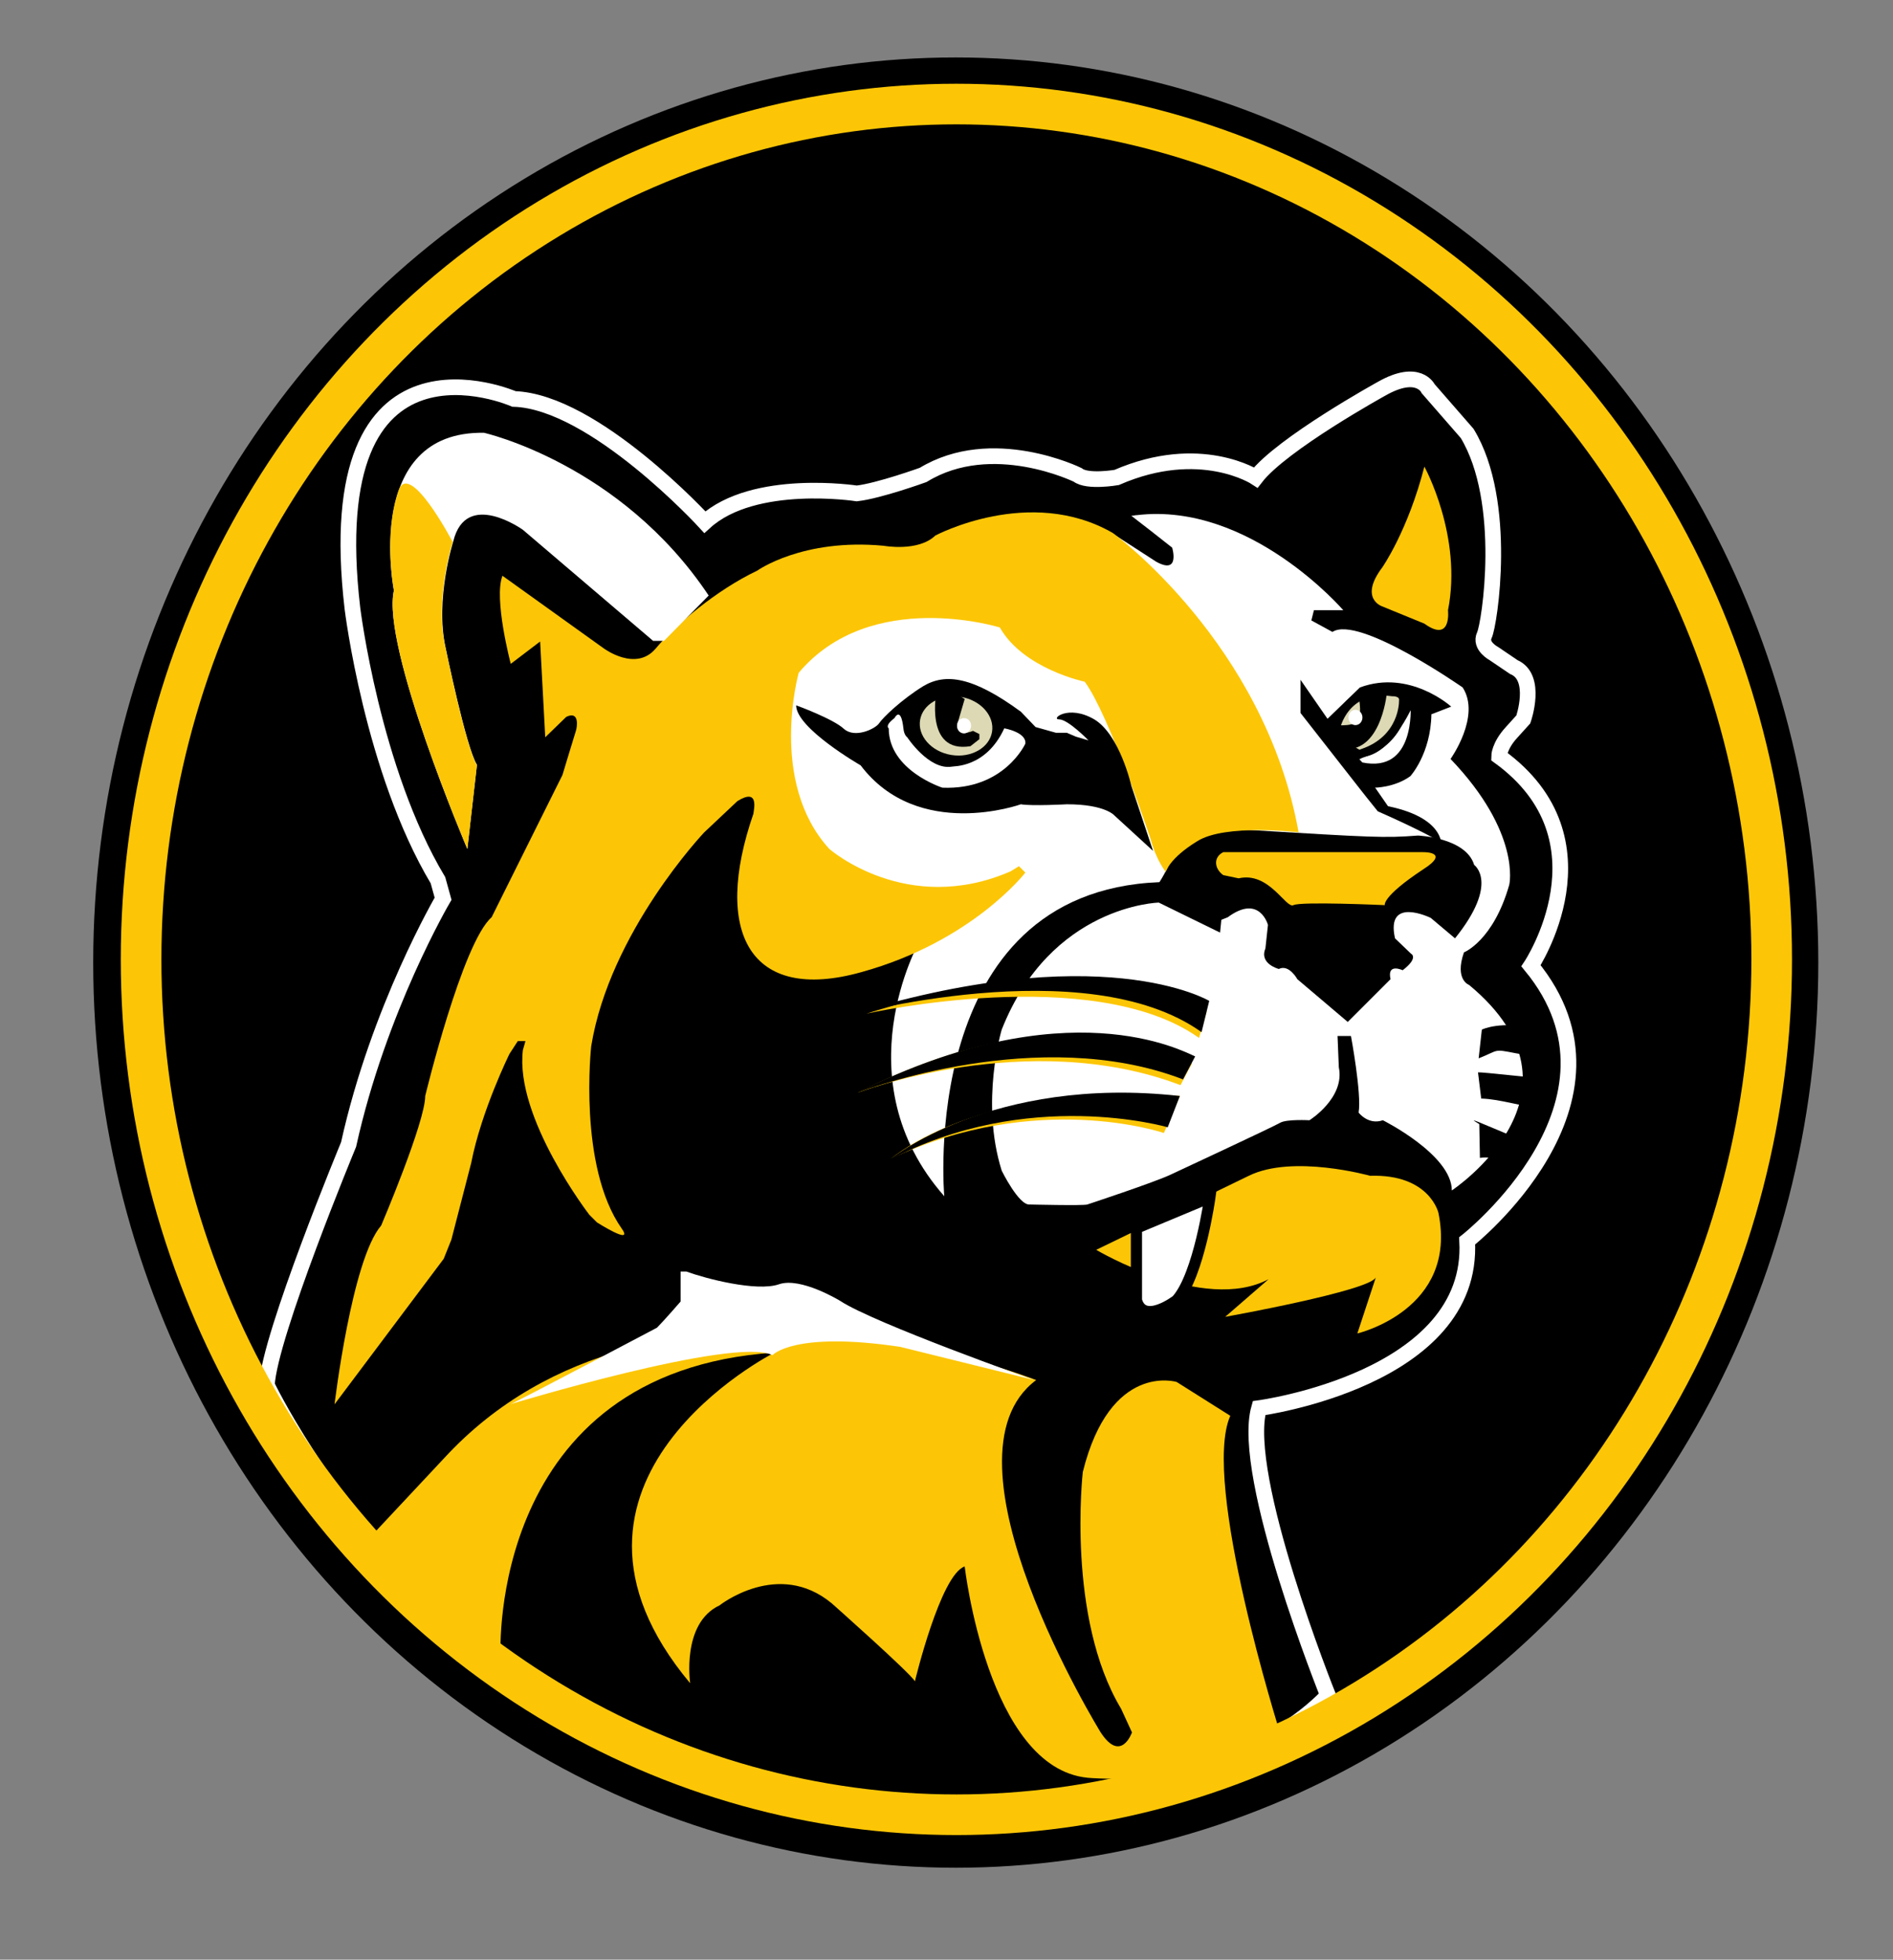 <?xml version="1.0" encoding="utf-8"?>
<!-- Generator: Adobe Illustrator 27.7.0, SVG Export Plug-In . SVG Version: 6.00 Build 0)  -->
<svg version="1.1" xmlns="http://www.w3.org/2000/svg" xmlns:xlink="http://www.w3.org/1999/xlink" x="0px" y="0px"
	 viewBox="0 0 296.5 307" style="enable-background:new 0 0 296.5 307;" xml:space="preserve">
<rect x="0" y="0" width="296.5" height="307" fill="#808080" stroke="none"/>
<style type="text/css">
	.st0{stroke:#FFFFFF;stroke-width:2.455;stroke-miterlimit:10;}
	.st1{fill:#FFFFFF;}
	.st2{fill:#FCC606;}
	.st3{fill:#DCD9B4;stroke:#000000;stroke-width:1.579;stroke-miterlimit:10;}
	.st4{fill:#FFFFFF;stroke:#000000;stroke-width:1.754;stroke-miterlimit:10;}
	.st5{fill:#FFFFFF;stroke:#000000;stroke-width:0.328;stroke-miterlimit:10;}
	.st6{fill:#DCD9B4;stroke:#000000;stroke-width:1.351;stroke-miterlimit:10;}
	.st7{fill:none;stroke:#FCC606;stroke-width:6.363;stroke-miterlimit:10;}
</style>
<g id="black_small_circle">
	<ellipse cx="149.7" cy="150.8" rx="135.1" ry="141.8"/>
</g>
<g id="bottom">
	<path class="st0" d="M208,265.6c0,0-13.8-34.4-10.8-45c0,0,33.8-4.5,32.6-26.2c0,0,27.6-21.7,10-43.1c0,0,13.1-19.7-5-32.8
		c0,0,0-1.6,1.9-3.7c1.9-2.1,1.9-2.1,1.9-2.1s2.3-6.6-1.5-8.2l-3.1-2.1c0,0-2.3-1.2-1.5-2.9c0.8-1.6,3.8-20.9-2.7-31.6l-6.1-7
		c0,0-1.5-3.3-7.3,0c0,0-15.6,8.6-19.7,13.9c0,0-8.7-5.7-21.8,0c0,0-4.6,0.8-6.1-0.4c0,0-13.4-6.6-24.2,0c0,0-6.9,2.5-10.4,2.9
		c0,0-16.1-2.5-23.8,4.5c0,0-17.3-18.9-29.9-19.3c0,0-30.7-13.5-25.3,32.8c0,0,3.1,25.4,13.4,42.6l0.8,2.9c0,0-10.1,17.2-14.8,38.5
		c0,0-12.4,29.9-12.8,37.7c0,0,32.9,69.1,102,67.8C143.7,285.1,190.3,284.1,208,265.6z"/>
</g>
<g id="white">
	<path class="st1" d="M174.3,83.6c0,0,22.7,29.4,24,37.1c0,0,4.8,7.9,0,8.3l-3,1c19.8,1.2,21.5,1.3,26.8,0.9c0,0,7.5,0.3,8.8,4.6
		c0,0,4,2.8-3,11.5l-3.8-3.2c0,0-7.1-3.5-5.6,3.2l2.5,2.4c0,0,1.3,0.6-1.3,2.6c0,0-2.5-1.2-1.9,1.4l-6.7,6.7l-7.9-6.7
		c0,0-1.3-2.4-2.9-1.6c0,0-3.1-0.8-2.1-3.2l0.4-3.7c0,0-1.3-4.9-6.3-1.2l-1,0.4l-0.2,2l-9.6-4.7c0,0-16.9,0.4-24.6,19.9
		c0,0-3.4,11.3,0,22.1c0,0,2.7,5.5,4.4,5.3c0,0,8.4,0.2,9,0c0,0,10.6-3.5,13.1-4.7c0,0,16.1-7.5,17.1-8.1c1-0.6,4.6-0.4,4.6-0.4
		s5.6-3.5,4.6-8.3l-0.2-4.9h2.1c0,0,1.7,9.1,1.2,12c0,0,1.5,2,3.8,1.2c0,0,10.8,5.4,10.8,11c0,0,23.1-15.3,2.7-32.2
		c0,0-2.3-0.8-0.8-5.1c0,0,4.6-1.8,7.1-10.6c0,0,1.9-8.1-9.2-19.7c0,0,4.8-6.7,1.9-11.2c0,0-16.3-11.4-20.4-8.7l-3.3-1.8l0.4-1.6
		h4.6c0,0-14.6-17-32.3-14.9c-0.3,0-0.6,0.1-0.9,0.1l3.1,2.4l3.3,2.6c0,0,1.3,4.3-2.5,2.2L174.3,83.6z"/>
</g>
<g id="yellow">
	<path class="st1" d="M179.8,104.3c0,0-11.2-11.3-39.7-11c-28.5,0.3-21.9,18.6-21.9,18.6S115,130.8,128,136l13.8,6.1l3.5,2.7
		l-1.3,2.7c0,0-12.2,21.6,3.9,39.9c0,0-4.3-47.7,33.7-49.2c0,0,8.3-12.5-1.8-15.2V104.3z"/>
	<path class="st2" d="M52.4,220c0,0,2.7-22.7,7.3-28c0,0,6.9-16.2,6.9-20.3c0,0,5.8-24,10.4-28l11.1-22.3c0,0,1.9-6.3,2.1-6.9
		c0.2-0.6,0.6-3.2-1.5-2.2l-3.3,3.2l-0.8-15L80,104c0,0-2.7-10.2-1.3-13.8l15.9,11.4c0,0,5,3.7,8.1,0c3.1-3.7,9.4-9.1,15.9-12.2
		c0,0,7.1-5.1,19.8-3.9c0,0,5.4,1,8.1-1.6c0,0,14.8-7.9,27.8-0.4c0,0,23.8,17.3,29.1,46.9c0,0-11.5-1.4-15.9,1.4
		c-4.4,2.7-4.9,4.8-4.9,4.8s-1.5-1.8-2.4-5.2c0,0-6.5-19.5-10.3-24.6c0,0-9.6-2-13.3-8.5c0,0-20.2-6.3-31.5,7.1
		c0,0-4.8,17.1,4.8,27.6c0,0,12.1,10.6,28.4,3.5l1.3-0.8l1,1c0,0-8.3,10.8-25.7,15.6c-17.5,4.9-23.3-6.3-16.9-24.8
		c0.1-0.8,0.9-4.1-2.5-2l-5.2,4.9c0,0-14.8,15.6-17.7,33.5c0,0-2.1,18.8,4.8,28.6c1.9,2.7-3.9-1-3.9-1l-1.2-1.2
		c0,0-11.7-15.2-10.4-25.8l0.4-1.4h-1.2l-1.3,2c0,0-4.4,8.9-6,17.1l-3.1,12l-1.2,3L52.4,220z"/>
	<path class="st1" d="M73.2,133c0,0-13.5-31.7-11.5-40.5c0,0-4.9-25,14.1-24.7c0,0,21.4,4.8,35.2,25.5l-7,7.1h-1.7L81.9,83
		c0,0-8.9-6.4-10.9,1.8c0,0-2.9,9.1-1.2,16.7c0,0,3.2,15.6,4.9,18.3L73.2,133z"/>
	<path d="M180.6,133.3l-6-5.5c0,0-1.4-1.8-7.5-1.8c0,0-5.5,0.3-7.2,0c0,0-16.1,5.8-25.1-6.1c0,0-10.1-5.8-10.1-9.4
		c0,0,5.8,2.1,7.5,3.7c1.7,1.5,4.9,0,5.5-0.9s3.5-3.7,6.9-5.8c3.5-2.1,7.8-1.5,15.3,4l2.3,2.4l3.2,0.9h1.7l1.4,0.6l2,0.6
		c0,0-3.2-3.3-4.6-3.3c-1.4,0,1.4-2.4,5.5,0c4,2.4,5.8,10.4,5.8,10.4L180.6,133.3z"/>
	
		<ellipse transform="matrix(0.161 -0.987 0.987 0.161 13.309 243.256)" class="st3" cx="149.8" cy="113.8" rx="5.4" ry="6.5"/>
	<path d="M146.7,108.2c0,0-2,9.9,5.3,8.7l1.4-1.1v-0.8l-1-0.5c0,0-2.4,1.1-2.5-0.9l1.2-4.1C151.1,109.6,148,107.1,146.7,108.2z"/>
	<path class="st1" d="M152.1,113.7c0-0.7-0.5-1.2-1.1-1.2s-1.1,0.5-1.1,1.2c0,0.7,0.5,1.2,1.1,1.2S152.1,114.3,152.1,113.7z"/>
	<path class="st1" d="M157.3,114.1c0,0,3.5,0.6,3.3,2.4c0,0-3.3,7.3-13,6.9c0,0-8.4-2.7-8.4-9.3c0,0-0.7-0.4,0.9-1.6
		c0,0,1-2,1.4,1.6c0.1,1.1,0.6,1.4,0.6,1.4s3.4,5.2,7,4.6C149.2,120,154.4,120.4,157.3,114.1z"/>
	<path class="st2" d="M73.2,133c0,0-13.5-31.7-11.5-40.5c0,0-1.7-8.6,0.7-15.6c1.7-5,8.5,8,8.5,8S68,94,69.8,101.6
		c0,0,3.2,15.6,4.9,18.3L73.2,133z"/>
	<path class="st2" d="M200.5,271.5c0,0-12.4-39.3-7.8-49.7l-8.4-5.3c0,0-10.4-3.2-14.7,14.1c0,0-2.6,22.8,6,37.1l1.7,3.7
		c0,0-1.7,4.9-4.9,0c0,0-26.5-43-10.1-55.2c0,0-59.7-23.6-92.7,12.2L58,240.8c0,0,10.1,14,20.4,18.3c0,0-2-44.2,42.9-47.2
		c0,0-39.7,20.1-13.2,51.8c0,0-1.4-9.4,4.6-12.2c0,0,9.2-7.3,17.6-0.3c0,0,12.4,11,13,12.2c0,0,4-16.7,7.8-18
		c0,0,3.6,31.5,19.2,33.1C170.1,278.5,191,280.4,200.5,271.5z"/>
	<path class="st2" d="M212.6,208.9c0,0,15.8-3.7,12.7-18.9c0,0-1.4-6.1-10.7-5.8c0,0-12.1-3.4-19,0l-23.9,11.6c0,0,16.8,10,27,4.6
		l-6.8,5.9c0,0,22.8-4.1,23.6-6.2L212.6,208.9z"/>
	<path class="st4" d="M189.5,187.6c0,0-1.7,12.2-5.2,16.1c0,0-5.2,4-6.3,0v-11.3L189.5,187.6z"/>
	<path d="M203.7,106.5v5.2c10.9,13.9,8.8,11.3,12.1,15.4c0,0,10.5,4.6,10.1,5.3c-0.4,0.8,1.2-4.1-8.5-6.1L203.7,106.5z"/>
	<path d="M227.3,110.7c0,0-6.5-5.9-14.3-3l-6.2,6l8.5,9.7c0,0,3.1,0,5.6-1.8c0,0,3.2-3.5,3.3-9.7L227.3,110.7z"/>
	<path class="st5" d="M221.1,110.6c0,0,0.8,10.8-7.8,9l-1.4-1.5C211.8,118.1,216.2,120.7,221.1,110.6z"/>
	<path class="st6" d="M219.8,109.9c0,0,0.1,5.9-6.4,8.1c-0.3,0.1-0.5,0.2-0.5,0.2s-4.2-2.1-3.7-4.1c0,0,1.3-6.7,8.9-5.7
		C218.1,108.4,220,108.3,219.8,109.9z"/>
	<path d="M-95.6,87.3"/>
	<path d="M217.2,108.7c0,0-1,10.4-7.9,8.4l-1.4-1.4l0.5-2.2l0,0c0,0,2.4,0.4,3.8-0.2s0.6-4.2,0.6-4.2S216,107.3,217.2,108.7z"/>
	<ellipse class="st1" cx="212.3" cy="112.4" rx="1.1" ry="1.2"/>
	<path class="st2" d="M216.9,141.8c0,0-13.2-0.6-14.3,0c-1.2,0.6-3.8-5.3-8.6-4.2l-2.4-0.5c-1.4-1-1.6-2.8,0-3.6l1.4,0h2.3h4.9h4.6
		h4.9h4h4.3h2.9h2c0,0,4.4-0.1,0,2.7C216.4,140.5,216.9,141.8,216.9,141.8z"/>
	<path class="st1" d="M108,206.9"/>
	<path class="st1" d="M162,216.2c0,0-25.1-8.9-30.4-12.4c0,0-6.2-3.8-9.6-2.6c-3.5,1.2-11.5-0.9-14.5-2h-0.9v4.7c0,0-2.6,3-3.7,4.1
		c0,0-22.3,11.8-23,12c-0.7,0.2,35.1-10.7,41.1-7.7c0,0,3.3-3.8,20-1.3L162,216.2z"/>
	<path class="st2" d="M223.1,73.1c0,0,6,10.9,3.7,22.5c0,0,0.6,5.2-3.7,2.1l-6.6-2.7c0,0-3.7-1.2,0-6.1
		C216.5,88.9,220.5,83.2,223.1,73.1z"/>
</g>
<g id="top">
	<path class="st2" d="M189,158.5c0,0-16.5-11.3-53.3,0.3c0,0,35.5-8,52.1,3.8L189,158.5z"/>
	<path d="M189.4,156.8c0,0-17-10.2-57.4,2.5c0,0,38-10.6,56.2,2.4L189.4,156.8z"/>
	<g>
		<path class="st2" d="M186.7,166.6c0,0-17.9-12.8-52.4,4.6c0,0,26.7-10.3,50.6-1.2L186.7,166.6z"/>
		<path d="M187.2,165.5c-1.9-0.8-20-10.8-53,5.7c1.2-0.4,28.5-10.8,51.1-2.1L187.2,165.5z"/>
	</g>
	<g>
		<path class="st2" d="M184.8,171.7l-2.5,5.8c0,0-19.8-6.8-42.7,4C139.6,181.5,153.4,169.3,184.8,171.7z"/>
		<path d="M184.8,171.7l-1.9,4.9c0,0-21.9-6.4-43.7,5.2C139.1,181.8,155.3,168.4,184.8,171.7z"/>
	</g>
	<path d="M232.1,161.3c0,0,3-1.5,8.7-0.1c0,0,5.5,5.5-3.4,3.8c-3.6-0.7-2.5-0.5-5.8,0.8L232.1,161.3z"/>
	<g>
		<path d="M231.5,168c0.7,0,0.7,0,9.5,0.9c0,0,3.6,4.7,0.4,4.6c-3.2-0.1-6.2-1.3-9.4-1.4L231.5,168z"/>
	</g>
	<g>
		<path d="M231.7,176.1l0.1,5.3c0,0,2.3-0.5,5.3,1.2l1.7-3.8C230.9,175.5,229.7,174.9,231.7,176.1z"/>
	</g>
</g>
<g id="yellow_inner_ring">
	<ellipse class="st7" cx="149.8" cy="150.3" rx="127.7" ry="134"/>
</g>
</svg>
